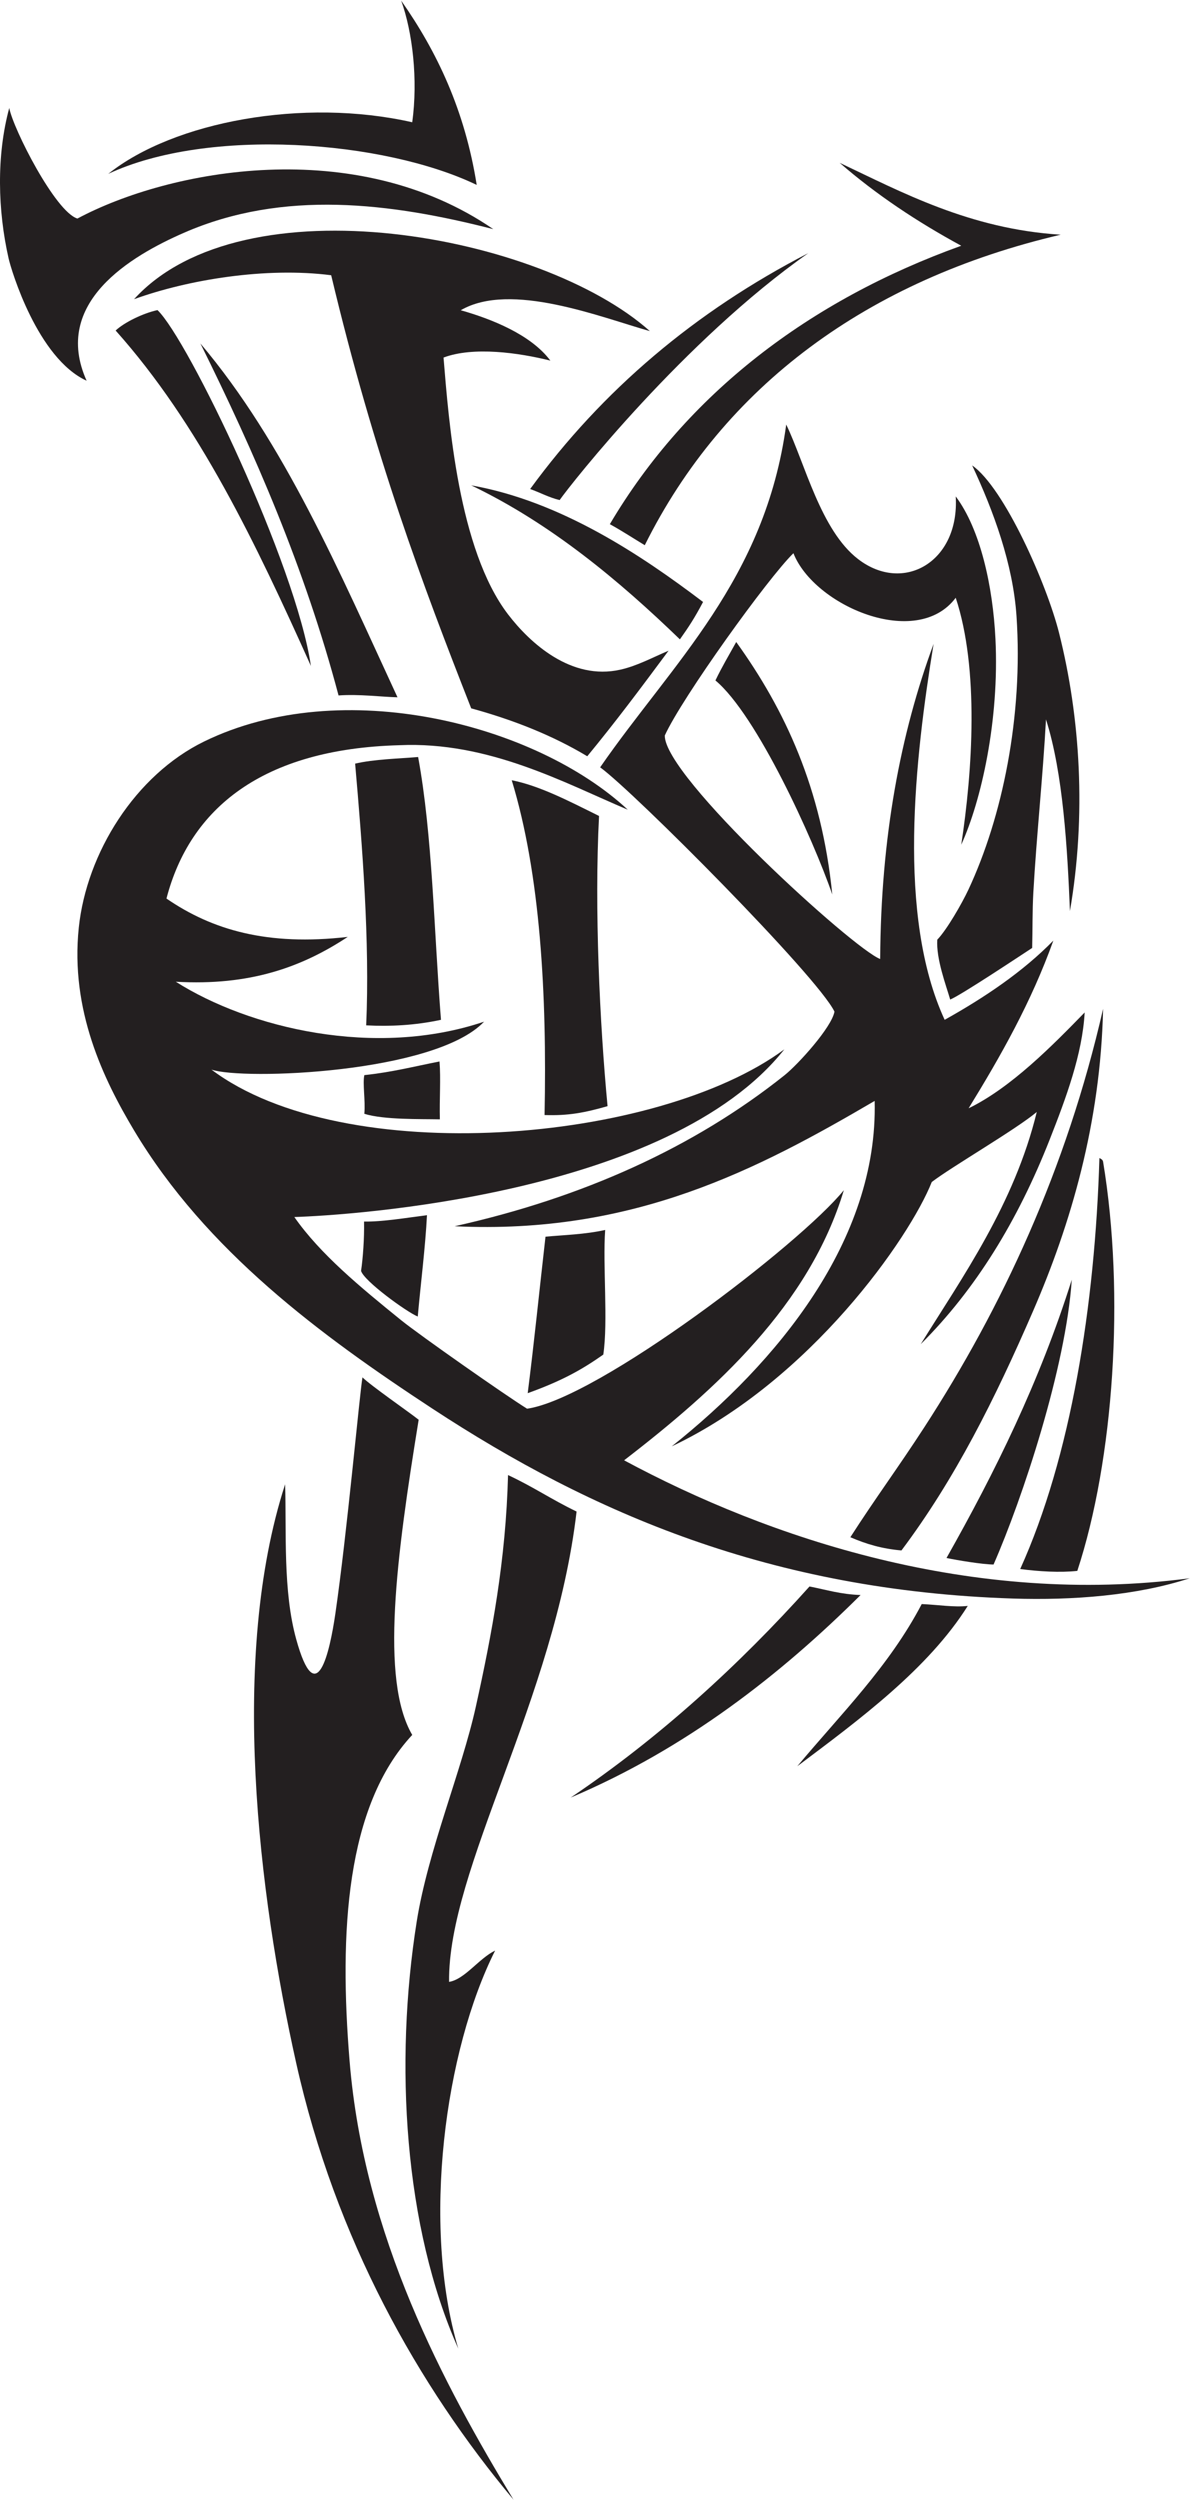 <?xml version="1.0" encoding="UTF-8" standalone="no"?>
<svg
   xmlns:dc="http://purl.org/dc/elements/1.1/"
   xmlns:cc="http://creativecommons.org/ns#"
   xmlns:rdf="http://www.w3.org/1999/02/22-rdf-syntax-ns#"
   xmlns:svg="http://www.w3.org/2000/svg"
   xmlns="http://www.w3.org/2000/svg"
   viewBox="0 0 413.293 867.84"
   height="867.84"
   width="413.293"
   xml:space="preserve"
   id="svg2"
   version="1.1"><defs
     id="defs6" /><g
     transform="matrix(1.333,0,0,-1.333,0,867.84)"
     id="g10"><g
       transform="scale(0.1)"
       id="g12"><path
         id="path14"
         style="fill:#231f20;fill-opacity:1;fill-rule:evenodd;stroke:none"
         d="m 1045.26,6508.8 c 93.05,-132.55 165.91,-285.29 196.8,-480 -242.603,116.71 -699.458,150.77 -959.997,28.8 170.726,136.26 508.125,198.73 791.997,134.4 15.19,111.34 0.94,234.43 -28.8,316.8 v 0" /><path
         id="path16"
         style="fill:#231f20;fill-opacity:1;fill-rule:evenodd;stroke:none"
         d="m 24.098,6229.23 c 10.406,-54.83 120.187,-270.6 177.597,-288 240.375,128.29 723.61,219.47 1083.565,-27.63 -267.22,68.55 -547.19,103.7 -806.397,-9.61 -137.23,-59.97 -344.625,-181.65 -253.164,-385.16 -127.855,58.44 -196.367,287.9 -203.297,318.56 -28.16,124.56 -32.133,266.5 1.695,391.84 v 0" /><path
         id="path18"
         style="fill:#231f20;fill-opacity:1;fill-rule:evenodd;stroke:none"
         d="m 1693.2,5648.04 c -127.91,35.98 -362.61,130.16 -492.81,54.37 77.8,-21.96 182.25,-62.54 233.59,-131.2 -82.53,20.64 -200.81,37.2 -278.38,8 13.65,-165.57 38.55,-499.56 168.06,-668.81 57.22,-74.77 164.53,-173.04 292.8,-144 43.84,9.93 81.41,30.65 125.47,49.38 -75.55,-101.79 -138.49,-185.85 -211.87,-274.98 -88.97,53.43 -190.58,94.22 -302.4,124.8 -127.14,323.7 -252.332,656.53 -364.805,1128 -170.238,21.79 -372.589,-11.39 -513.597,-62.4 142.258,156.16 407.383,198.56 672.382,170.33 264.99,-28.23 529.86,-127.1 671.56,-253.49 v 0" /><path
         id="path20"
         style="fill:#231f20;fill-opacity:1;fill-rule:evenodd;stroke:none"
         d="m 2106.05,5851.2 c -322.89,-226.56 -617.39,-599.6 -647.99,-643.2 -28.27,6.93 -50.81,19.59 -76.8,28.8 188.41,257.99 430.28,462.51 724.79,614.4 v 0" /><path
         id="path22"
         style="fill:#231f20;fill-opacity:1;fill-rule:evenodd;stroke:none"
         d="m 522.063,5616 c 219.16,-259.24 362.222,-594.57 513.597,-921.61 -41.109,0.97 -99.668,8.67 -153.597,4.81 -88.047,332.32 -218.848,632.35 -360,916.8 v 0" /><path
         id="path24"
         style="fill:#231f20;fill-opacity:1;fill-rule:evenodd;stroke:none"
         d="m 2532.88,5298.3 c 83.78,-58.33 194.52,-309.76 226.3,-435.74 55.91,-221.54 71.32,-476.56 28.48,-724.96 -6.61,162.75 -17.72,358.89 -62.41,499.2 -7.96,-148.44 -24.53,-301.1 -32.89,-449.89 -2.78,-49.59 -1.81,-95.91 -3.1,-145.29 -33.21,-21.63 -185.31,-122.88 -213.61,-134.42 -10.94,37.73 -36.91,105.93 -33.59,156 24.9,25.7 64.3,94.34 81.16,130.41 88.07,188.36 142.79,450.29 125.24,711.99 -9.11,135.89 -60.05,274.22 -115.58,392.7 v 0" /><path
         id="path26"
         style="fill:#231f20;fill-opacity:1;fill-rule:evenodd;stroke:none"
         d="m 1227.66,5246.4 c 233.77,-41.44 443.26,-181.86 604.11,-303.75 -21.44,-40.72 -37.06,-64.67 -60.34,-97.38 -157.07,151.72 -335,301.1 -543.77,401.13 v 0" /><path
         id="path28"
         style="fill:#231f20;fill-opacity:1;fill-rule:evenodd;stroke:none"
         d="m 2168.46,4180.8 c -49.98,144.9 -196.66,467.46 -304.46,557.47 17.32,36.09 33.64,63 54.18,100.13 127.24,-176.74 222.68,-381.2 250.28,-657.6 v 0" /><path
         id="path30"
         style="fill:#231f20;fill-opacity:1;fill-rule:evenodd;stroke:none"
         d="m 1089.41,4538.88 c 37.44,-203.86 41.1,-450.13 59.54,-684.48 -68.11,-14.57 -132.56,-17.6 -194.887,-14.4 9.777,217.98 -10.309,470.86 -28.805,681.6 48.89,11.6 115.542,13.1 164.152,17.28 v 0" /><path
         id="path32"
         style="fill:#231f20;fill-opacity:1;fill-rule:evenodd;stroke:none"
         d="m 1333.26,4478.4 c 71.65,-14.24 145.22,-52.22 227.52,-93.11 -12.51,-241.86 1.88,-541.27 22.18,-755.74 -61.15,-17.44 -102.63,-25.19 -164.16,-23.14 6.45,315.24 -11.07,628.06 -85.54,871.99 v 0" /><path
         id="path34"
         style="fill:#231f20;fill-opacity:1;fill-rule:evenodd;stroke:none"
         d="m 2874.06,3883.2 c -6.58,-297.85 -84.35,-561.08 -182.4,-787.2 -99.25,-228.87 -203.05,-437.06 -343,-623.58 -50.5,4.49 -91.09,16.26 -133.11,34.47 65.66,102.26 124.33,180.94 192.91,286.72 201.27,310.37 370.22,670.87 465.6,1089.59 v 0" /><path
         id="path36"
         style="fill:#231f20;fill-opacity:1;fill-rule:evenodd;stroke:none"
         d="m 1145.11,3745.92 c 3.72,-46.24 -0.42,-97.48 0.95,-150.72 -50.45,1.12 -145.2,-1.48 -196.802,14.4 3.105,36.12 -4.887,77.86 0,100.8 72.372,7.64 128.922,22.45 195.852,35.52 v 0" /><path
         id="path38"
         style="fill:#231f20;fill-opacity:1;fill-rule:evenodd;stroke:none"
         d="m 2864.46,3494.4 c 4.27,-2.12 8.59,-4.21 9.6,-9.6 57.24,-345.92 27.96,-776.21 -67.2,-1065.6 -45.24,-4.93 -99.96,-1.47 -148.8,4.8 132.34,292.45 194.87,686.82 206.4,1070.4 v 0" /><path
         id="path40"
         style="fill:#231f20;fill-opacity:1;fill-rule:evenodd;stroke:none"
         d="m 1112.46,3345.6 c -3.95,-80.39 -16.67,-181.56 -24,-264 -29.26,12.03 -140.39,92.74 -147.722,118.92 4.875,33.14 8.617,84.66 7.77,128.47 47.5,-0.84 110.602,9.84 163.952,16.61 v 0" /><path
         id="path42"
         style="fill:#231f20;fill-opacity:1;fill-rule:evenodd;stroke:none"
         d="m 1571.88,2982.54 c -52.99,-37.15 -103.79,-66.98 -196.98,-100.51 16.96,133.44 29.91,263.17 46.36,407.56 45.23,4.31 103,5.74 155.5,17.57 -6.62,-91.86 7.93,-237.66 -4.88,-324.62 v 0" /><path
         id="path44"
         style="fill:#231f20;fill-opacity:1;fill-rule:evenodd;stroke:none"
         d="m 944.418,2923.23 c 21.477,-21.36 122.292,-91.2 146.412,-110.4 C 1033.1,2457.58 990.059,2135.64 1074.06,1992 901.074,1806.09 883.398,1476.86 910.859,1142.4 948.352,685.723 1156.52,299.648 1338.06,0 1089.58,297.344 874.133,678.547 771.66,1137.6 c -98.226,440.04 -174.543,1057.04 -28.801,1507.2 3.743,-123.84 -5.964,-277.19 28.801,-403.2 52.578,-190.59 87.41,-34.65 102.063,65.98 30.613,210.35 63.242,573.39 70.695,615.65 v 0" /><path
         id="path46"
         style="fill:#231f20;fill-opacity:1;fill-rule:evenodd;stroke:none"
         d="m 1323.66,2668.8 c 68.6,-32.21 110.65,-62.18 178.59,-95.05 -56.94,-488.96 -335.69,-930.01 -332.19,-1224.95 41.17,6.85 77.03,60.56 120,81.6 -130.95,-260.33 -192.11,-713.779 -96,-1036.795 -141.33,316.786 -166.77,743.285 -108.43,1111.715 29.39,185.66 117.08,392.67 154.15,560.4 42.01,190.09 78.14,381.46 83.88,603.08 v 0" /><path
         id="path48"
         style="fill:#231f20;fill-opacity:1;fill-rule:evenodd;stroke:none"
         d="m 2521.46,2328 c -103.22,-164 -282.37,-296.21 -444.2,-417.6 112.81,135.19 239.02,259.6 324.22,422.4 43.32,-1.84 83.58,-8.82 119.98,-4.8 v 0" /><path
         id="path50"
         style="fill:#231f20;fill-opacity:1;fill-rule:evenodd;stroke:none"
         d="m 2187.66,6086.4 c 159.77,-75.43 339.23,-172.77 576,-187.2 -503.06,-117.74 -877.52,-394.18 -1083.75,-808.74 -25.87,15.46 -60.95,38.43 -91.02,54.77 200.32,338.89 518.91,582.62 915.57,725.16 -115.1,62.5 -221.8,133.41 -316.8,216.01 v 0" /><path
         id="path52"
         style="fill:#231f20;fill-opacity:1;fill-rule:evenodd;stroke:none"
         d="m 301.262,5649.6 c 21.984,20.73 70.691,44.89 109.07,53.22 79.695,-76.2 361.059,-662.12 399.727,-926.82 -142.817,317.98 -291.348,630.25 -508.797,873.6 v 0" /><path
         id="path54"
         style="fill:#231f20;fill-opacity:1;fill-rule:evenodd;stroke:none"
         d="m 2504.46,4310.4 c 29.27,191.44 47.06,457.64 -14.4,643.19 -101.8,-135.99 -369.32,-20.68 -422.83,116.06 -66.19,-64.39 -289.85,-375.33 -335.14,-474.72 -2.59,-106.45 492.38,-556.72 561.17,-582.13 1.66,318.33 53,587 139.2,820.8 -48.54,-297.41 -96.31,-708.32 28.8,-979.2 104.66,58.54 203.67,125.12 283.2,206.4 -57.88,-161.32 -137.35,-301.06 -220.8,-436.8 110.94,53.86 219.09,164.09 302.39,249.59 -5.98,-108.61 -48.56,-222.88 -91.19,-331.19 -83.17,-211.31 -192.98,-390.45 -336,-532.8 108.5,174.71 243.73,364.27 302.4,604.79 -55.83,-46.57 -220.53,-141.87 -273.6,-182.39 -57.45,-145.09 -316.18,-517.46 -677.45,-688.46 273.12,217.34 537.86,535.73 528.65,899.66 -303.08,-177.44 -628.15,-348.82 -1094.4,-326.4 333.64,74.23 623.85,205.35 859.48,393.2 35.63,28.41 122.94,124.8 130.23,165.73 -44.45,92.04 -522.15,572.18 -610.51,636.27 187.7,271.5 429.97,488.44 484.8,892.8 49.22,-102.18 89.75,-275.33 187.19,-350.41 118.55,-91.32 264.83,-6.68 254.41,163.21 64.59,-86.01 96.83,-234.85 103.53,-370.9 10.47,-212.25 -37.07,-422.29 -89.13,-536.3 v 0" /><path
         id="path56"
         style="fill:#231f20;fill-opacity:1;fill-rule:evenodd;stroke:none"
         d="M 1261.26,3849.6 C 1133.48,3714.79 631.879,3696.67 550.859,3724.8 896.879,3464.51 1712.3,3532.54 2043.65,3777.61 1742.36,3397.8 910.543,3345.26 766.863,3340.8 c 67.282,-96.35 171.578,-182.39 278.397,-268.8 47.77,-38.63 272.24,-195.93 328,-230.4 184.84,26.38 711.53,428.53 825.35,569.16 -89.87,-298.95 -332.97,-519.14 -572.55,-703.56 375.99,-202.24 907.57,-381.64 1473.6,-307.2 -138.01,-45.11 -304.52,-57.85 -460.8,-52.8 -629.39,20.35 -1097.31,222.46 -1512,494.4 -291.684,191.28 -589.895,411.07 -777.602,724.8 -79.723,133.24 -166.492,312.68 -144,528 20.379,195.03 147.523,397.42 326.402,484.8 359.633,175.7 864.35,45.39 1104,-177.6 -163.77,69.18 -362.39,178.67 -595.2,168 -357.44,-9.62 -545.808,-165.01 -606.749,-399.36 119.07,-81.77 263.008,-124.02 472.348,-99.84 -119.11,-78.57 -254.797,-128.04 -448.036,-116.79 190.946,-121.06 519.555,-199.73 803.237,-104.01 v 0" /><path
         id="path58"
         style="fill:#231f20;fill-opacity:1;fill-rule:evenodd;stroke:none"
         d="m 2792.46,3177.6 c -15.36,-229.08 -128.41,-569.71 -203.8,-741.82 -29.38,0.31 -93.13,10.87 -122.61,17.02 126.54,223.87 242.38,458.43 326.41,724.8 v 0" /><path
         id="path60"
         style="fill:#231f20;fill-opacity:1;fill-rule:evenodd;stroke:none"
         d="m 2242.22,2356.38 c -206.88,-205.92 -454.13,-400 -755.36,-527.58 231.4,155.8 439.15,345.71 622.24,549.81 45.29,-8.81 80.26,-20.35 133.12,-22.23 v 0" /></g></g></svg>